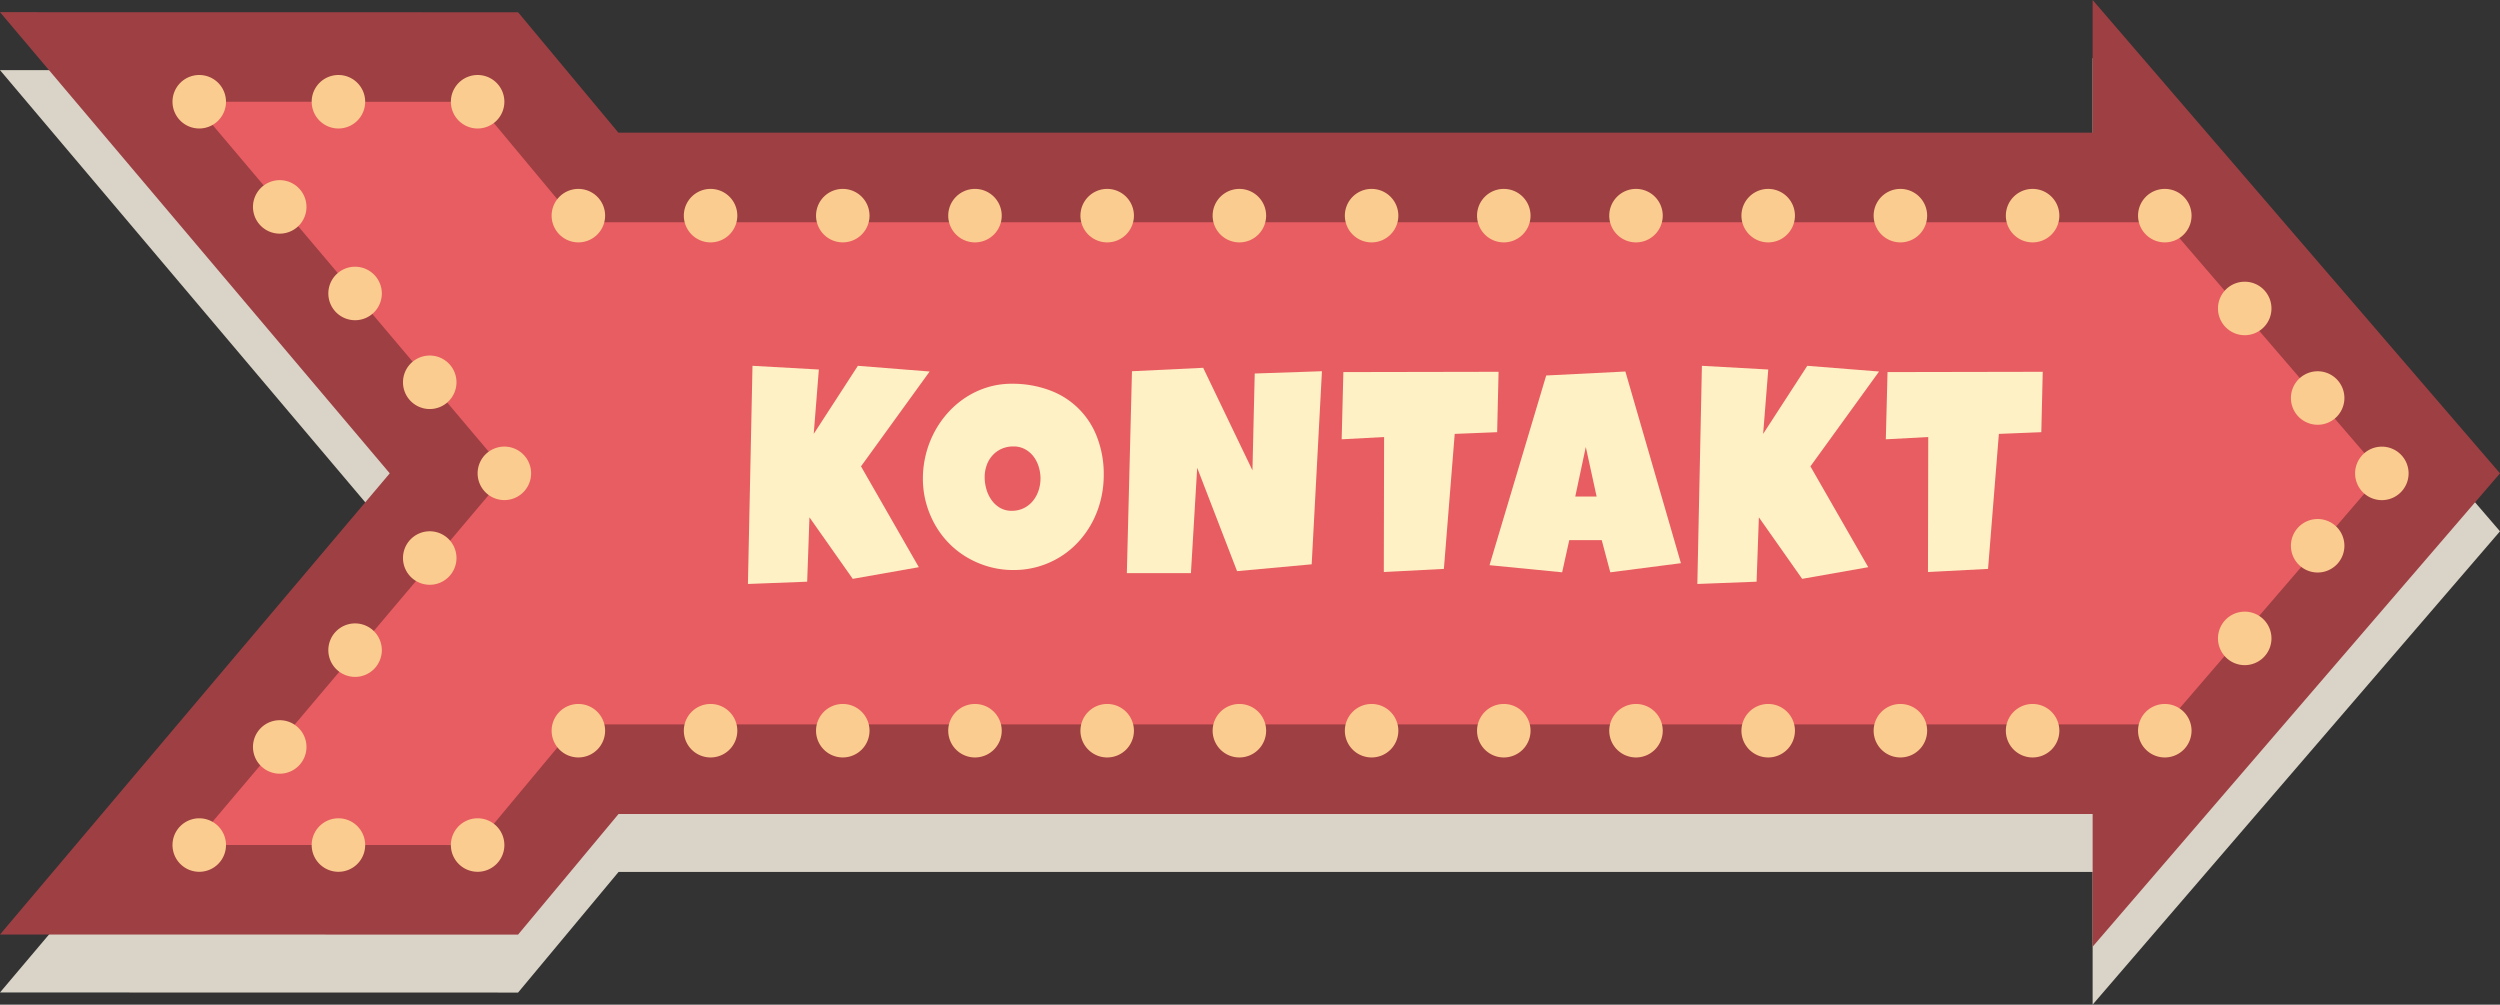<?xml version="1.0" encoding="UTF-8"?> <svg xmlns="http://www.w3.org/2000/svg" xmlns:xlink="http://www.w3.org/1999/xlink" width="428.602" height="172.236" viewBox="0 0 428.602 172.236"><rect x="0" y="0" width="428.602" height="172.236" fill="#333333" stroke="none"/><defs><clipPath id="clip-path"><rect id="Rectangle_501" data-name="Rectangle 501" width="221.982" height="37.402" transform="translate(0 0)" fill="none"></rect></clipPath></defs><g id="Group_336" data-name="Group 336" transform="translate(-1395.095 -964.882)"><g id="Group_71" data-name="Group 71" transform="translate(61.937 132.583)"><g id="Group_7" data-name="Group 7" transform="translate(1333.158 832.299)"><path id="Path_50" data-name="Path 50" d="M4.268,15.32l88.82.013,17.205,20.65H363.03V13.236l69.839,81.148L363.03,175.534V152.787H110.312L93.088,173.465l-88.82-.016L71.087,94.384Z" transform="translate(-4.268 -3.298)" fill="#d9d4c7"></path><path id="Path_51" data-name="Path 51" d="M363.03,0,432.87,81.149,363.03,162.3V139.551H110.311L93.088,160.229l-88.821-.016,66.82-79.064L4.267,2.085,93.088,2.1l17.2,20.65H363.03Z" transform="translate(-4.267 0)" fill="#9e3f43"></path><path id="Path_52" data-name="Path 52" d="M31.248,150.654,85.1,86.938,31.257,23.232l48.545.008L97.008,43.89H369.469l37.049,43.048-37.048,43.047H97.023L79.8,150.663Z" transform="translate(1.827 -5.789)" fill="#e85d62"></path><g id="Group_6" data-name="Group 6" transform="translate(29.574 12.858)"><path id="Path_53" data-name="Path 53" d="M446.121,165.331a4.584,4.584,0,1,1-4.585-4.585,4.584,4.584,0,0,1,4.585,4.585" transform="translate(-371.954 -52.915)" fill="#fbcc8f"></path><path id="Path_54" data-name="Path 54" d="M415.934,165.331a4.585,4.585,0,1,1-4.585-4.585,4.585,4.585,0,0,1,4.585,4.585" transform="translate(-319.102 -52.915)" fill="#fbcc8f"></path><path id="Path_55" data-name="Path 55" d="M385.746,165.331a4.584,4.584,0,1,1-4.585-4.585,4.584,4.584,0,0,1,4.585,4.585" transform="translate(-266.249 -52.915)" fill="#fbcc8f"></path><path id="Path_56" data-name="Path 56" d="M355.559,165.331a4.585,4.585,0,1,1-4.585-4.585,4.585,4.585,0,0,1,4.585,4.585" transform="translate(-213.397 -52.915)" fill="#fbcc8f"></path><path id="Path_57" data-name="Path 57" d="M325.372,165.331a4.585,4.585,0,1,1-4.585-4.585,4.585,4.585,0,0,1,4.585,4.585" transform="translate(-160.545 -52.915)" fill="#fbcc8f"></path><path id="Path_58" data-name="Path 58" d="M295.184,165.331a4.585,4.585,0,1,1-4.585-4.585,4.585,4.585,0,0,1,4.585,4.585" transform="translate(-107.692 -52.915)" fill="#fbcc8f"></path><path id="Path_59" data-name="Path 59" d="M265,165.331a4.585,4.585,0,1,1-4.585-4.585A4.585,4.585,0,0,1,265,165.331" transform="translate(-54.841 -52.915)" fill="#fbcc8f"></path><path id="Path_60" data-name="Path 60" d="M234.809,165.331a4.585,4.585,0,1,1-4.585-4.585,4.585,4.585,0,0,1,4.585,4.585" transform="translate(-1.987 -52.915)" fill="#fbcc8f"></path><path id="Path_61" data-name="Path 61" d="M204.622,165.331a4.585,4.585,0,1,1-4.584-4.585,4.585,4.585,0,0,1,4.584,4.585" transform="translate(50.865 -52.915)" fill="#fbcc8f"></path><path id="Path_62" data-name="Path 62" d="M174.435,165.331a4.585,4.585,0,1,1-4.584-4.585,4.585,4.585,0,0,1,4.584,4.585" transform="translate(103.716 -52.915)" fill="#fbcc8f"></path><path id="Path_63" data-name="Path 63" d="M144.247,165.331a4.585,4.585,0,1,1-4.584-4.585,4.585,4.585,0,0,1,4.584,4.585" transform="translate(156.569 -52.915)" fill="#fbcc8f"></path><path id="Path_64" data-name="Path 64" d="M114.06,165.331a4.585,4.585,0,1,1-4.584-4.585,4.584,4.584,0,0,1,4.584,4.585" transform="translate(209.421 -52.915)" fill="#fbcc8f"></path><path id="Path_65" data-name="Path 65" d="M83.872,165.331a4.585,4.585,0,1,1-4.584-4.585,4.585,4.585,0,0,1,4.584,4.585" transform="translate(262.274 -52.915)" fill="#fbcc8f"></path><path id="Path_66" data-name="Path 66" d="M446.121,47.717a4.584,4.584,0,1,1-4.585-4.584,4.584,4.584,0,0,1,4.585,4.584" transform="translate(-371.954 -23.606)" fill="#fbcc8f"></path><path id="Path_67" data-name="Path 67" d="M415.934,47.717a4.585,4.585,0,1,1-4.585-4.584,4.585,4.585,0,0,1,4.585,4.584" transform="translate(-319.102 -23.606)" fill="#fbcc8f"></path><path id="Path_68" data-name="Path 68" d="M385.746,47.717a4.584,4.584,0,1,1-4.585-4.584,4.584,4.584,0,0,1,4.585,4.584" transform="translate(-266.249 -23.606)" fill="#fbcc8f"></path><path id="Path_69" data-name="Path 69" d="M355.559,47.717a4.585,4.585,0,1,1-4.585-4.584,4.585,4.585,0,0,1,4.585,4.584" transform="translate(-213.397 -23.606)" fill="#fbcc8f"></path><path id="Path_70" data-name="Path 70" d="M325.372,47.717a4.585,4.585,0,1,1-4.585-4.584,4.585,4.585,0,0,1,4.585,4.584" transform="translate(-160.545 -23.606)" fill="#fbcc8f"></path><path id="Path_71" data-name="Path 71" d="M295.184,47.717a4.585,4.585,0,1,1-4.585-4.584,4.585,4.585,0,0,1,4.585,4.584" transform="translate(-107.692 -23.606)" fill="#fbcc8f"></path><path id="Path_72" data-name="Path 72" d="M265,47.717a4.585,4.585,0,1,1-4.585-4.584A4.585,4.585,0,0,1,265,47.717" transform="translate(-54.841 -23.606)" fill="#fbcc8f"></path><path id="Path_73" data-name="Path 73" d="M234.809,47.717a4.585,4.585,0,1,1-4.585-4.584,4.585,4.585,0,0,1,4.585,4.584" transform="translate(-1.987 -23.606)" fill="#fbcc8f"></path><path id="Path_74" data-name="Path 74" d="M204.622,47.717a4.585,4.585,0,1,1-4.584-4.584,4.585,4.585,0,0,1,4.584,4.584" transform="translate(50.865 -23.606)" fill="#fbcc8f"></path><path id="Path_75" data-name="Path 75" d="M174.435,47.717a4.585,4.585,0,1,1-4.584-4.584,4.585,4.585,0,0,1,4.584,4.584" transform="translate(103.716 -23.606)" fill="#fbcc8f"></path><path id="Path_76" data-name="Path 76" d="M144.247,47.717a4.585,4.585,0,1,1-4.584-4.584,4.585,4.585,0,0,1,4.584,4.584" transform="translate(156.569 -23.606)" fill="#fbcc8f"></path><path id="Path_77" data-name="Path 77" d="M114.06,47.717a4.585,4.585,0,1,1-4.584-4.584,4.584,4.584,0,0,1,4.584,4.584" transform="translate(209.421 -23.606)" fill="#fbcc8f"></path><path id="Path_78" data-name="Path 78" d="M83.872,47.717a4.585,4.585,0,1,1-4.584-4.584,4.585,4.585,0,0,1,4.584,4.584" transform="translate(262.274 -23.606)" fill="#fbcc8f"></path><path id="Path_79" data-name="Path 79" d="M65.623,68.91a4.585,4.585,0,1,1-4.585-4.584,4.585,4.585,0,0,1,4.585,4.584" transform="translate(294.225 -28.887)" fill="#fbcc8f"></path><path id="Path_80" data-name="Path 80" d="M34.311,106.573a4.585,4.585,0,1,1-4.584-4.585,4.584,4.584,0,0,1,4.584,4.585" transform="translate(349.046 -38.272)" fill="#fbcc8f"></path><path id="Path_81" data-name="Path 81" d="M48.967,89.361a4.585,4.585,0,1,1-4.585-4.584,4.585,4.585,0,0,1,4.585,4.584" transform="translate(323.385 -33.984)" fill="#fbcc8f"></path><path id="Path_82" data-name="Path 82" d="M48.967,123.1a4.585,4.585,0,1,1-4.585-4.584,4.585,4.585,0,0,1,4.585,4.584" transform="translate(323.385 -42.392)" fill="#fbcc8f"></path><path id="Path_83" data-name="Path 83" d="M65.623,144.251a4.585,4.585,0,1,1-4.585-4.585,4.585,4.585,0,0,1,4.585,4.585" transform="translate(294.225 -47.662)" fill="#fbcc8f"></path><path id="Path_84" data-name="Path 84" d="M469.127,191.437a4.585,4.585,0,1,1-4.585-4.584,4.585,4.585,0,0,1,4.585,4.584" transform="translate(-412.232 -59.42)" fill="#fbcc8f"></path><path id="Path_85" data-name="Path 85" d="M500.91,191.437a4.585,4.585,0,1,1-4.584-4.584,4.584,4.584,0,0,1,4.584,4.584" transform="translate(-467.878 -59.42)" fill="#fbcc8f"></path><path id="Path_86" data-name="Path 86" d="M532.692,191.437a4.585,4.585,0,1,1-4.584-4.584,4.584,4.584,0,0,1,4.584,4.584" transform="translate(-523.522 -59.42)" fill="#fbcc8f"></path><path id="Path_87" data-name="Path 87" d="M469.127,21.71a4.585,4.585,0,1,1-4.585-4.585,4.585,4.585,0,0,1,4.585,4.585" transform="translate(-412.232 -17.125)" fill="#fbcc8f"></path><path id="Path_88" data-name="Path 88" d="M500.91,21.71a4.585,4.585,0,1,1-4.584-4.585,4.585,4.585,0,0,1,4.584,4.585" transform="translate(-467.878 -17.125)" fill="#fbcc8f"></path><path id="Path_89" data-name="Path 89" d="M532.692,21.71a4.585,4.585,0,1,1-4.584-4.585,4.585,4.585,0,0,1,4.584,4.585" transform="translate(-523.522 -17.125)" fill="#fbcc8f"></path><path id="Path_90" data-name="Path 90" d="M463.02,106.56a4.585,4.585,0,1,1-4.584-4.584,4.585,4.585,0,0,1,4.584,4.584" transform="translate(-401.54 -38.269)" fill="#fbcc8f"></path><path id="Path_91" data-name="Path 91" d="M480.062,85.77a4.585,4.585,0,1,1-4.585-4.585,4.584,4.584,0,0,1,4.585,4.585" transform="translate(-431.377 -33.088)" fill="#fbcc8f"></path><path id="Path_92" data-name="Path 92" d="M480.062,125.9a4.585,4.585,0,1,1-4.585-4.585,4.584,4.584,0,0,1,4.585,4.585" transform="translate(-431.377 -43.089)" fill="#fbcc8f"></path><path id="Path_93" data-name="Path 93" d="M497.1,65.49a4.585,4.585,0,1,1-4.585-4.585A4.585,4.585,0,0,1,497.1,65.49" transform="translate(-461.214 -28.035)" fill="#fbcc8f"></path><path id="Path_94" data-name="Path 94" d="M514.316,45.722a4.585,4.585,0,1,1-4.585-4.584,4.585,4.585,0,0,1,4.585,4.584" transform="translate(-491.349 -23.109)" fill="#fbcc8f"></path><path id="Path_95" data-name="Path 95" d="M514.316,169.037a4.585,4.585,0,1,1-4.585-4.584,4.584,4.584,0,0,1,4.585,4.584" transform="translate(-491.349 -53.838)" fill="#fbcc8f"></path><path id="Path_96" data-name="Path 96" d="M497.1,146.934a4.585,4.585,0,1,1-4.585-4.584,4.584,4.584,0,0,1,4.585,4.584" transform="translate(-461.214 -48.33)" fill="#fbcc8f"></path></g></g></g><g id="Group_335" data-name="Group 335" transform="translate(1523.321 1027.598)"><path id="Path_1814" data-name="Path 1814" d="M18.848,0,11.28,11.669,12.158.635.781,0,0,37.4l10.157-.39.39-11.035,7.422,10.546,11.328-2L19.385,17.236,31.153.977Z" fill="#fff1c6"></path><g id="Group_334" data-name="Group 334"><g id="Group_333" data-name="Group 333" clip-path="url(#clip-path)"><path id="Path_1815" data-name="Path 1815" d="M61,18.7a17.692,17.692,0,0,1-.513,4.285,16.838,16.838,0,0,1-1.476,3.87,16.1,16.1,0,0,1-2.344,3.308,14.889,14.889,0,0,1-3.1,2.575,15.036,15.036,0,0,1-8.044,2.271,15.31,15.31,0,0,1-4.186-.562,15.853,15.853,0,0,1-3.724-1.575,14.954,14.954,0,0,1-3.138-2.441,15.2,15.2,0,0,1-2.392-3.174,16.409,16.409,0,0,1-1.538-3.747,15.711,15.711,0,0,1-.549-4.175,17.091,17.091,0,0,1,1.989-8.008,16.648,16.648,0,0,1,2.332-3.32A15.329,15.329,0,0,1,37.376,5.4,14.669,14.669,0,0,1,41.05,3.687a14.071,14.071,0,0,1,4.174-.611,18.185,18.185,0,0,1,6.458,1.1,13.678,13.678,0,0,1,8.178,8.069A17.518,17.518,0,0,1,61,18.7m-10.84.635A6.867,6.867,0,0,0,49.85,17.3a5.623,5.623,0,0,0-.89-1.758A4.559,4.559,0,0,0,47.507,14.3a4.062,4.062,0,0,0-1.99-.477,4.862,4.862,0,0,0-2.05.415,4.691,4.691,0,0,0-1.55,1.136,4.969,4.969,0,0,0-.99,1.684,6.057,6.057,0,0,0-.341,2.039,7.415,7.415,0,0,0,.293,2.051A6.076,6.076,0,0,0,41.758,23a4.667,4.667,0,0,0,1.452,1.343,3.88,3.88,0,0,0,2.014.513,4.608,4.608,0,0,0,2.064-.452,4.694,4.694,0,0,0,1.55-1.22,5.625,5.625,0,0,0,.976-1.771,6.368,6.368,0,0,0,.342-2.075" fill="#fff1c6"></path><path id="Path_1816" data-name="Path 1816" d="M98.408.928l-1.758,33.1L83.857,35.2,77.021,17.481,75.947,35.547H64.961L65.84.928,78.047.342,86.494,17.92l.391-16.6Z" fill="#fff1c6"></path><path id="Path_1817" data-name="Path 1817" d="M128.691,1.025l-.244,10.352-7.276.293-1.855,23.144-10.3.537.049-23.144-7.275.39.293-11.523Z" fill="#fff1c6"></path><path id="Path_1818" data-name="Path 1818" d="M159.951,33.838,147.842,35.4l-1.465-5.517h-5.566L139.59,35.4l-12.451-1.22,9.716-32.52L150.43.976ZM145.5,22.412l-1.855-8.5-1.807,8.5Z" fill="#fff1c6"></path><path id="Path_1819" data-name="Path 1819" d="M193.921.976l-11.768,16.26,9.913,17.285-11.329,2-7.421-10.547-.391,11.035-10.156.391L163.55,0l11.377.635-.879,11.035L181.616,0Z" fill="#fff1c6"></path><path id="Path_1820" data-name="Path 1820" d="M221.982,1.025l-.244,10.352-7.276.293-1.855,23.144-10.3.537.049-23.144-7.275.39.293-11.523Z" fill="#fff1c6"></path></g></g></g></g></svg> 